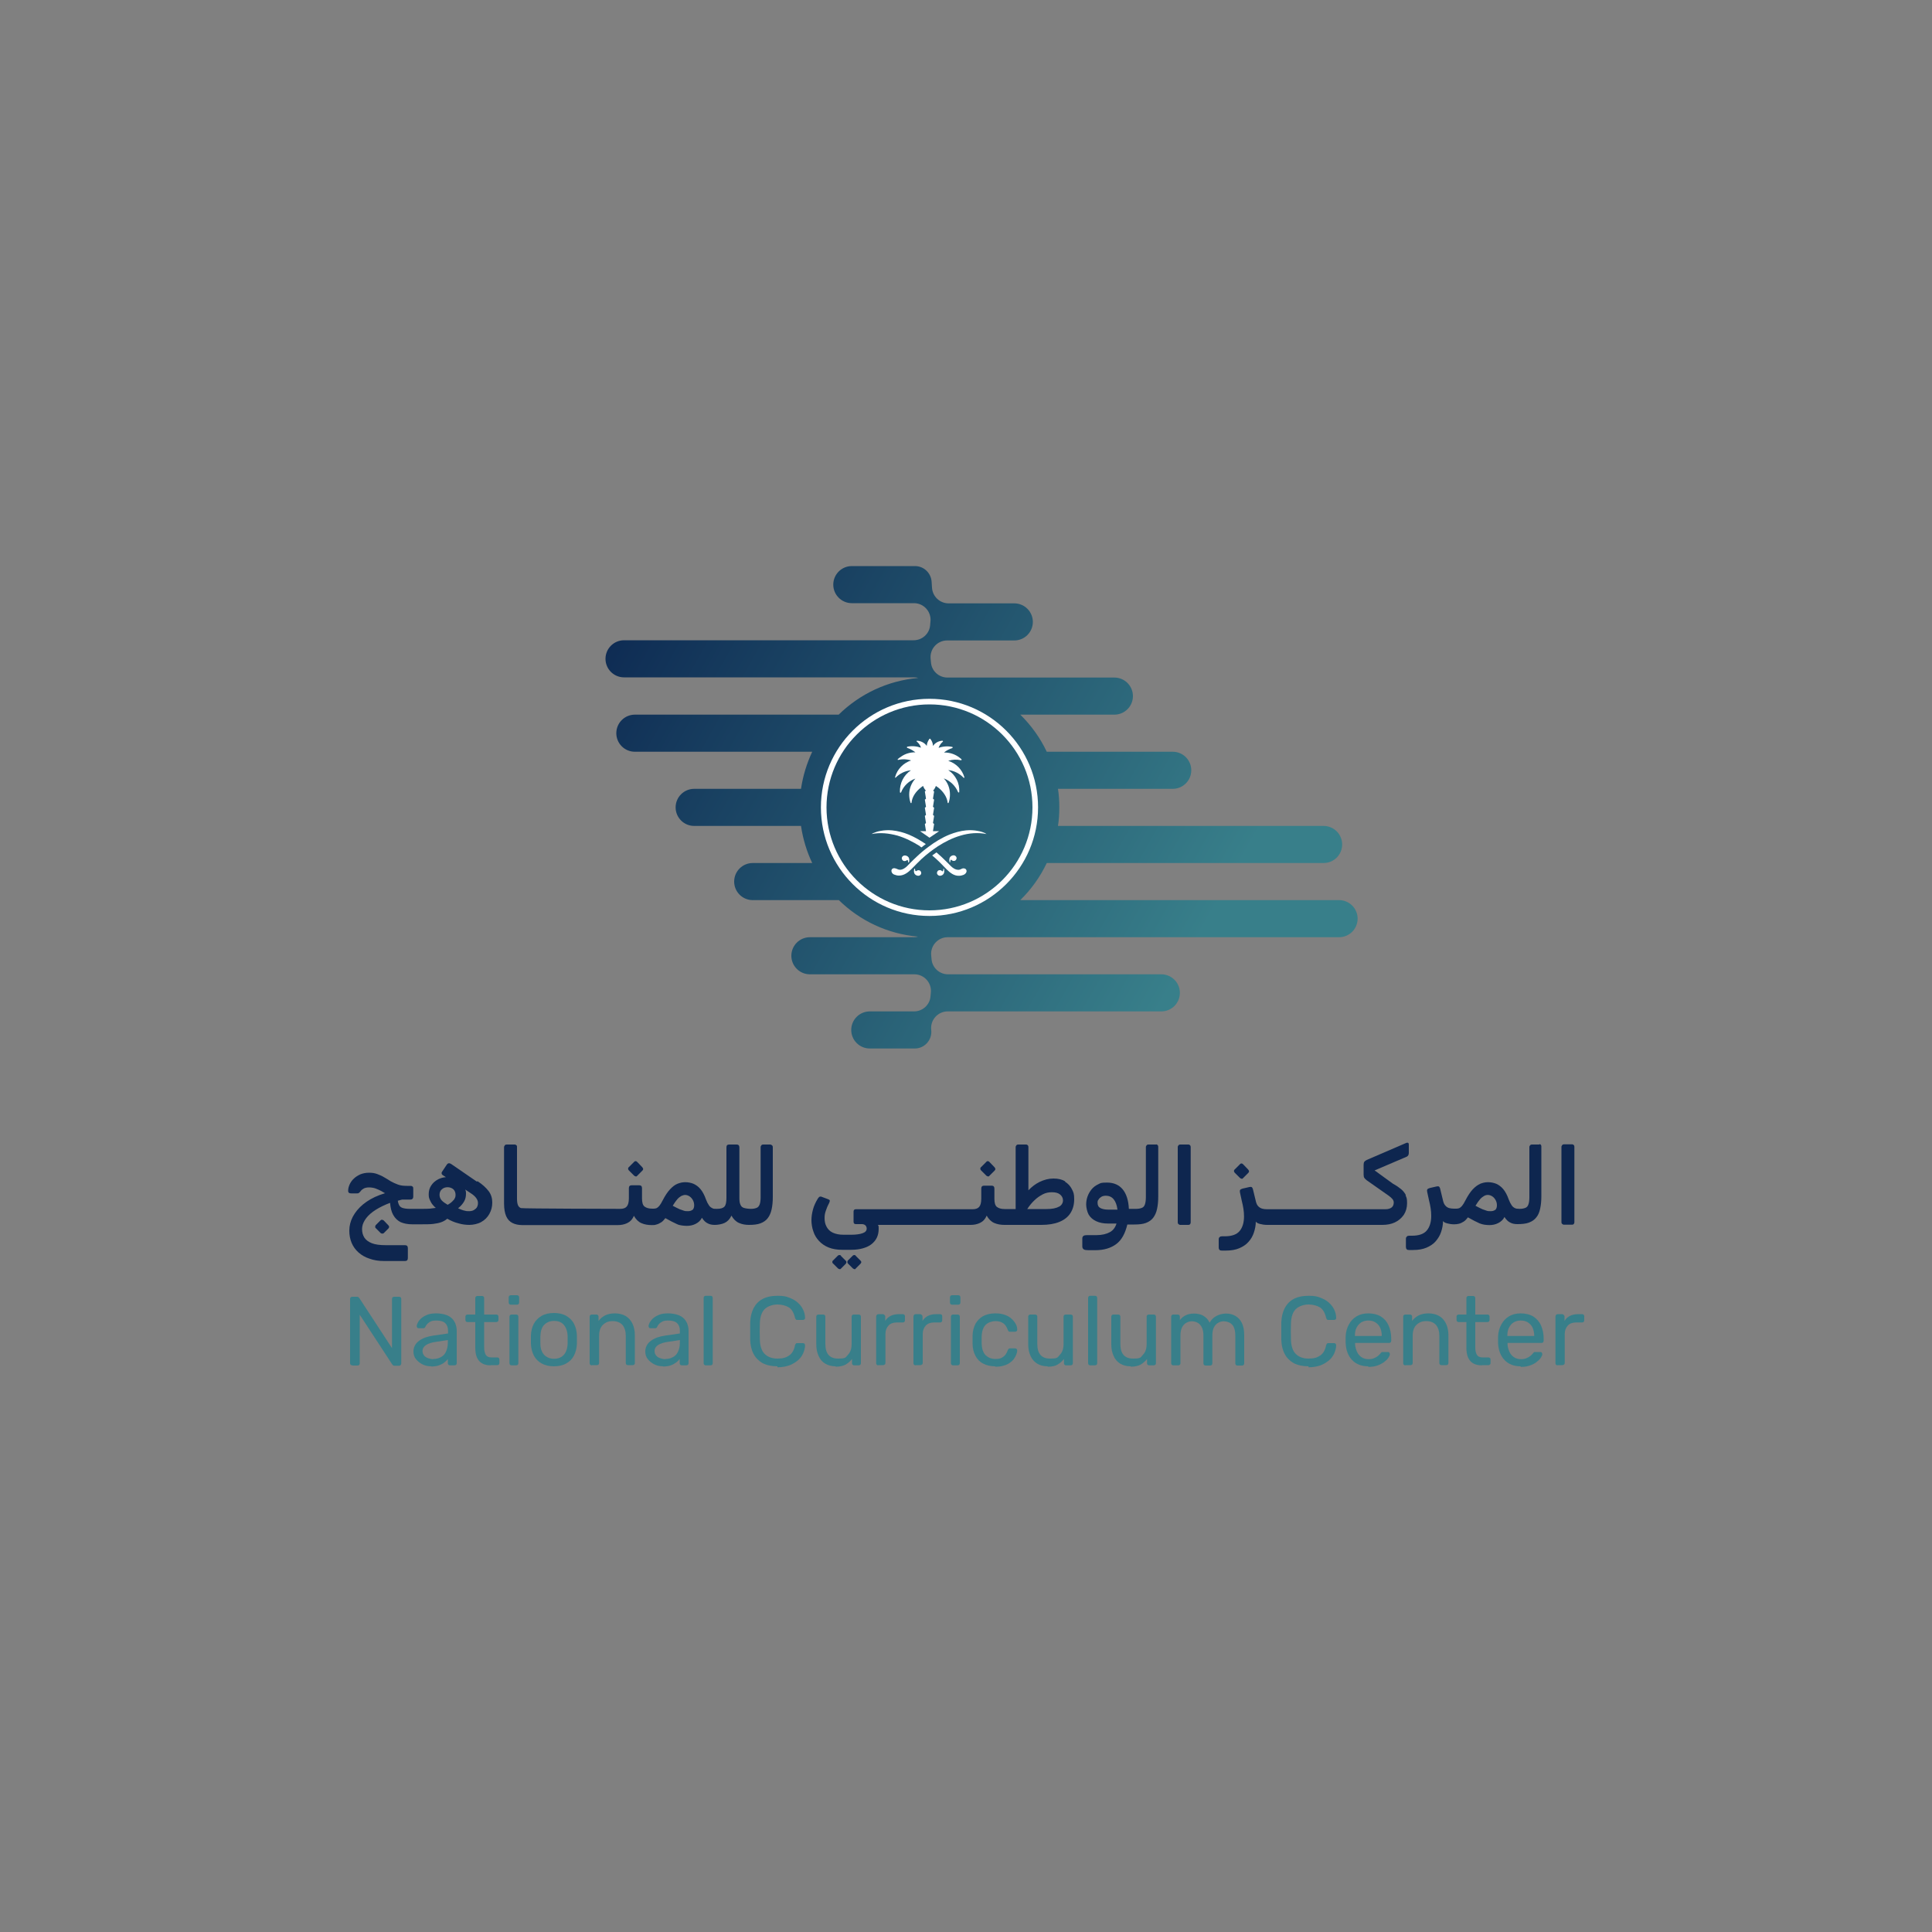 <?xml version="1.0" encoding="UTF-8"?>
<svg id="Layer_2" xmlns="http://www.w3.org/2000/svg" version="1.1" xmlns:xlink="http://www.w3.org/1999/xlink" viewBox="0 0 1000 1000">
  <rect x="0" y="0" width="1000" height="1000" fill="#808080" stroke="none"/>
  <!-- Generator: Adobe Illustrator 29.4.0, SVG Export Plug-In . SVG Version: 2.1.0 Build 152)  -->
  <defs>
    <style>
      .st0 {
        fill: #fff;
      }

      .st1 {
        fill: #387f8a;
      }

      .st2 {
        fill: #0e264f;
      }

      .st3 {
        fill: url(#linear-gradient);
      }
    </style>
    <linearGradient id="linear-gradient" x1="313.7" y1="14832.7" x2="613.6" y2="14663.5" gradientTransform="translate(0 15162.1) scale(1 -1)" gradientUnits="userSpaceOnUse">
      <stop offset="0" stop-color="#0e2b53"/>
      <stop offset="1" stop-color="#387f8a"/>
    </linearGradient>
  </defs>
  <g>
    <g>
      <path class="st2" d="M197.8,631.3c-.3,0-.6.1-.8.3l-2.5,2.5c-.2.2-.3.5-.3.8s0,.6.3.8l2.5,2.5c.2.2.5.3.8.3.3,0,.6,0,.8-.2l2.5-2.5c.2-.3.3-.5.3-.8s-.2-.6-.4-.8l-2.4-2.5c-.2-.2-.5-.3-.8-.3h0Z"/>
      <path class="st2" d="M246.8,611.6l-13.1-9c-.4-.3-.9-.5-1.3-.5-.4,0-.8.2-1.2.8l-2.4,3.6c-.2.3-.3.6-.2.9,0,.3.2.6.5.8l1.7,1.1c-1.5.1-2.8.5-4,1.1-1.5.8-2.7,1.8-3.6,3.2-.9,1.3-1.3,2.9-1.3,4.5s.2,2.1.6,3c.4.9.8,1.7,1.4,2.4.6.7,1.1,1.3,1.7,1.7-1,.1-2.1.3-3.2.4s-2.6.1-4.3.1h-6c-1.7,0-2.9-.2-3.8-.5s-1.5-.9-1.8-1.6c-.3-.6-.5-1.3-.6-2.1.7-.2,1.4-.4,2.2-.6h4.3c.5,0,.8-.1,1.1-.4s.4-.6.4-1.1v-4c0-.6,0-.9-.3-1.2-.2-.2-.6-.4-1.1-.4h-2c-1.8,0-3.3-.2-4.6-.7s-2.5-1-3.7-1.7c-1.1-.7-2.2-1.4-3.3-2-1.1-.7-2.3-1.2-3.6-1.7-1.3-.5-2.7-.7-4.3-.7s-3.1.3-4.4.8c-1.3.6-2.5,1.3-3.4,2.2-1,.9-1.7,1.9-2.2,3s-.8,2.2-.8,3.3.6,1.4,1.7,1.4h2.6c.6,0,1.1,0,1.3-.3.3-.2.6-.5.9-.9.4-.6,1-1,1.7-1.4.7-.3,1.5-.5,2.6-.5s2.5.2,3.5.6,2,.8,2.9,1.3c.6.4,1.2.7,1.9,1.1-.9.3-1.8.6-2.7.9-3.5,1.3-6.4,3-8.7,4.9s-4.1,4.1-5.3,6.4c-1.2,2.3-1.8,4.7-1.8,7.2,0,2.3.4,4.4,1.2,6.3s2,3.6,3.6,5,3.5,2.5,5.7,3.2c2.2.8,4.7,1.2,7.5,1.2h10.8c1,0,1.5-.5,1.5-1.5v-5.2c0-1-.5-1.5-1.5-1.5h-9.9c-3,0-5.4-.3-7.2-1-1.8-.7-3.1-1.7-3.9-2.9-.8-1.3-1.2-2.7-1.2-4.4s.5-3.1,1.4-4.6,2.3-3,4.2-4.4,4.3-2.7,7.1-3.9c.6-.2,1.2-.5,1.8-.7.2,2.5.7,4.6,1.6,6.2,1,1.8,2.3,3,3.9,3.8,1.7.7,3.6,1.1,5.9,1.1h4.5c2.6,0,4.8,0,6.4-.2,1.7-.2,3.1-.5,4.2-.9,1.1-.4,2.2-1,3.1-1.8,1.9,1.1,3.8,1.9,5.8,2.4,2,.6,3.9.8,5.7.8s4.4-.5,6.1-1.5c1.8-1,3.2-2.4,4.2-4.2s1.5-3.7,1.5-5.9-.6-4.2-1.9-5.9-3.1-3.4-5.7-5.1h0ZM234.7,621.2c-.7.9-1.7,1.7-3,2.4-1.3-.8-2.4-1.5-3.1-2.3-.7-.8-1.1-1.8-1.1-2.9s.4-2.2,1.3-2.9c.8-.7,1.8-1,2.9-1s2.2.4,3,1.1c.7.7,1.1,1.7,1.1,2.9s-.4,1.8-1,2.7h0ZM246.1,625.7c-.8.8-1.9,1.2-3.2,1.2-.8,0-1.5,0-2.1-.2-.6-.1-1.3-.3-1.8-.5-.6-.2-1.2-.5-1.9-.8,1.4-1.1,2.4-2.3,3.1-3.5s1-2.6,1-4.1-.2-1.4-.4-2.1l2.7,1.8c1.3.8,2.3,1.7,2.9,2.5.6.8,1,1.7,1,2.6,0,1.2-.3,2.2-1.1,3h0Z"/>
      <path class="st2" d="M328.2,608.5c.2.2.5.3.8.4s.6,0,.8-.3l2.7-2.7c.6-.6.5-1.1-.1-1.8l-2.6-2.7c-.2-.2-.5-.4-.8-.4s-.6.1-.8.4l-2.7,2.7c-.3.2-.4.5-.4.8s.1.6.4.9l2.7,2.7h0Z"/>
      <path class="st2" d="M399.2,592.4h-4.2c-.4,0-.7.1-.9.4s-.4.5-.4.9v26c0,1.6-.2,2.9-.5,3.7s-.8,1.5-1.6,1.8-1.7.5-2.9.5-2.8-.2-3.7-.5-1.5-.9-1.8-1.8c-.4-.8-.5-2-.5-3.4v-26.1c0-1-.5-1.5-1.4-1.5h-3.9c-1,0-1.4.5-1.4,1.5v26.1c0,2.2-.3,3.7-1,4.5-.7.8-2,1.2-3.9,1.2s-1.9-.1-2.5-.4-1.2-.7-1.7-1.5c-.5-.7-1-1.7-1.5-3-.8-2.3-1.8-4.1-2.9-5.4-1.1-1.3-2.3-2.1-3.6-2.7-1.3-.5-2.7-.8-4.2-.8s-2.7.3-4,.8-2.6,1.5-3.9,2.9c-1.3,1.4-2.5,3.2-3.8,5.7-.6,1.2-1.2,2.2-1.7,2.8s-1,1-1.4,1.2-1,.3-1.6.3h-.7c-1.8,0-3.1-.4-4-1.1-.9-.7-1.3-2.1-1.3-4.2v-5.3c0-1-.5-1.5-1.4-1.5h-4c-.9,0-1.4.5-1.4,1.5v5.3c0,2-.4,3.4-1.1,4.2-.7.8-1.8,1.2-3.4,1.2h-.4s-50.3-.1-51-.4c-.7-.3-1.2-.8-1.5-1.5-.3-.7-.5-1.8-.5-3.3v-26.8c0-.4,0-.7-.3-.9-.2-.2-.5-.4-.9-.4h-4.1c-.4,0-.8.1-1,.4s-.4.6-.4,1v29.3c0,2.6.4,4.8,1.1,6.4.7,1.6,1.8,2.8,3.2,3.5s3.1,1.1,5.1,1.1h49.5c1.7,0,3.3-.3,4.8-1s2.7-1.9,3.5-3.8c1,1.8,2.3,3.1,3.9,3.8,1.6.7,3.4,1,5.3,1s1.7-.1,2.5-.3,1.6-.6,2.4-1.1,1.5-1.3,2.2-2.2c1.2.7,2.3,1.3,3.3,1.8,1,.5,1.9.9,2.7,1.3s1.7.6,2.5.7,1.7.2,2.6.2c1.6,0,3.1-.3,4.5-1s2.6-1.7,3.3-3.2c.9,1.4,1.9,2.4,3,2.9,1.1.6,2.3.8,3.7.8s3.5-.3,5-1c1.5-.7,2.7-1.9,3.6-3.8,1,1.8,2.3,3.1,3.9,3.8s3.3,1,5.1,1c2.4,0,4.4-.2,6-.8s2.9-1.5,3.8-2.7,1.6-2.7,2-4.6.6-3.9.6-6.3v-25.8c0-.4-.1-.7-.3-.9s-.5-.4-.9-.4h0ZM358.4,626.2c-.6.5-1.4.7-2.3.7-.7,0-1.4,0-2-.2-.6-.2-1.4-.5-2.3-.8-.9-.4-2.1-1-3.6-1.8.9-1.5,1.7-2.6,2.4-3.4s1.4-1.3,2.1-1.7c.7-.3,1.3-.5,2-.5s1.6.3,2.3.8,1.3,1.2,1.7,2,.6,1.6.6,2.6c0,1.2-.4,2-1,2.5h0Z"/>
      <path class="st2" d="M435.3,649.9c-.2-.2-.5-.3-.8-.3s-.6.1-.8.3l-2.5,2.5c-.3.2-.4.5-.4.8s.1.6.4.8l2.5,2.5c.2.2.5.3.8.4s.6,0,.8-.3l2.5-2.5c.2-.3.3-.5.3-.8s-.1-.6-.4-.8l-2.5-2.5h0Z"/>
      <path class="st2" d="M442.9,649.9c-.2-.2-.4-.3-.7-.3s-.6.1-.8.3l-2.5,2.5c-.2.2-.3.4-.3.8s.1.6.3.8l2.5,2.5c.3.2.5.3.8.4s.6,0,.7-.3l2.5-2.5c.2-.3.4-.5.4-.8s-.2-.6-.4-.8l-2.5-2.5h0Z"/>
      <path class="st2" d="M510.5,608.5c.2.2.5.3.8.4s.6,0,.8-.3l2.7-2.7c.6-.6.5-1.1-.1-1.8l-2.6-2.7c-.2-.2-.5-.4-.8-.4s-.6.1-.8.4l-2.7,2.7c-.3.2-.4.5-.4.8s.1.6.4.9l2.7,2.7h0Z"/>
      <path class="st2" d="M551.4,611.5c-1.6-1-3.6-1.5-6.1-1.5s-4.8.6-7.3,1.8c-2,1-3.9,2.4-5.7,4.3,0-.4,0-.8,0-1.3,0-.6,0-1.3,0-2.1v-19c0-.4-.1-.7-.3-.9-.2-.2-.5-.4-.9-.4h-4.1c-.4,0-.7.1-.9.4s-.4.5-.4.9v32.1h-5.7c-1.8,0-3.1-.4-4-1.1-.9-.7-1.3-2.1-1.3-4.2v-5.3c0-1-.5-1.5-1.4-1.5h-4c-.9,0-1.4.5-1.4,1.5v5.3c0,2-.4,3.4-1.1,4.2-.7.8-1.8,1.2-3.4,1.2h-60.4c-.8,0-1.2.4-1.2,1.2v5.3c0,.8.4,1.2,1.2,1.2h3.1c.7,0,1.3.2,1.8.6.4.4.7,1,.7,1.7,0,1.1-.7,1.9-2.1,2.4s-3.4.8-5.9.8h-4c-2.3,0-4.1-.4-5.6-1.1s-2.5-1.8-3.2-3.1-1-2.8-1-4.4.2-2.5.6-3.7c.4-1.2.9-2.5,1.7-4,.3-.6.4-1,.4-1.3,0-.4-.4-.6-.9-.8l-3.2-1.2c-.4-.2-.8-.2-1.1-.1-.3.1-.6.4-1,1-1.1,1.8-2,3.7-2.5,5.6-.5,1.9-.8,3.7-.8,5.5s.3,4,1,5.9c.6,1.9,1.6,3.5,2.9,4.9s3,2.6,5,3.4,4.4,1.2,7.1,1.2h4.5c2.4,0,4.5-.3,6.2-.8s3.3-1.2,4.5-2.2,2.1-2.1,2.7-3.4c.6-1.3.9-2.8.9-4.5s-.1-1.4-.4-2h48c1.7,0,3.3-.3,4.8-1s2.7-1.9,3.5-3.8c1,1.8,2.3,3.1,3.9,3.8,1.6.7,3.4,1,5.3,1s.2,0,.2,0,.1,0,.2,0h18.7c3.6,0,6.7-.5,9.2-1.5,2.5-1,4.5-2.5,5.8-4.5s2-4.4,2-7.3-.4-3.6-1.2-5.2-2-2.9-3.6-3.9h0ZM548,624.6c-1.4.8-3.5,1.2-6.3,1.2h-10c1.1-1.7,2.3-3.2,3.7-4.5,1.3-1.3,2.8-2.3,4.3-3.1s3.1-1.1,4.7-1.1c1.8,0,3.2.3,4.2,1.1,1,.8,1.6,1.8,1.6,3.1s-.7,2.6-2.1,3.3h0Z"/>
      <path class="st2" d="M598.6,592.4h-4.2c-.4,0-.7.1-.9.4s-.4.5-.4.9v26c0,1.6-.2,2.9-.5,3.7-.3.9-.8,1.5-1.6,1.8s-1.7.5-2.9.5h-3.8c-.2-4.4-1.3-7.8-3.2-10.1s-4.6-3.5-8.1-3.5-3.3.3-4.6.9-2.5,1.5-3.4,2.6-1.6,2.3-2.1,3.7-.7,2.8-.7,4.2.5,3.8,1.3,5.2c.9,1.5,2.2,2.6,3.9,3.4s3.7,1.2,6.1,1.2h4.4c-.6,2-1.8,3.6-3.5,4.5s-4,1.5-6.8,1.5h-5c-.8,0-1.4.1-1.8.4s-.6.7-.6,1.4v4c0,.8.3,1.3.8,1.6.5.3,1.3.4,2.4.4h3.5c4.5,0,8.1-1.1,10.9-3.2s4.6-5.5,5.7-10.1h3.6c2.4,0,4.4-.2,6-.8s2.9-1.5,3.8-2.7,1.6-2.7,2-4.6.6-3.9.6-6.3v-25.8c0-.4-.1-.7-.3-.9s-.5-.4-.9-.4h0ZM573.6,626.1c-1.7,0-3-.3-4-.8-1-.5-1.5-1.4-1.5-2.7s.2-1.2.5-1.7c.3-.6.8-1,1.4-1.4.6-.4,1.5-.6,2.4-.6,1.6,0,3,.6,4,1.8s1.7,3,2,5.4h-4.8Z"/>
      <path class="st2" d="M615.1,592.4h-4.2c-.4,0-.7.1-.9.4-.2.2-.4.5-.4.9v39c0,.4.1.7.4.9.2.2.5.4.9.4h4.2c.4,0,.7-.1.9-.4.2-.2.3-.5.3-.9v-39c0-.4-.1-.7-.3-.9s-.5-.4-.9-.4Z"/>
      <path class="st2" d="M641.8,609.7c.2.2.5.3.8.4s.6,0,.8-.3l2.7-2.7c.6-.6.5-1.1-.1-1.8l-2.6-2.7c-.2-.2-.5-.4-.8-.4s-.6.1-.8.4l-2.7,2.7c-.3.2-.4.5-.4.8s.1.6.4.9l2.7,2.7h0Z"/>
      <path class="st2" d="M727.7,618.6c-.6-1.1-1.4-2.2-2.5-3.1s-2.5-1.9-4.2-2.8l-9.5-6.9,16.4-7c.5-.2.8-.5,1-.8.2-.4.3-.8.3-1.2v-4.1c0-.5,0-.9-.3-1.1-.3-.2-.6-.2-1.1,0l-20.4,8.8c-.6.3-1,.6-1.2.9-.3.4-.4.9-.4,1.7v4.9c0,.8.1,1.4.4,1.8s.7.8,1.2,1.2l11.4,8c.8.6,1.4,1.1,1.9,1.7.5.6.7,1.2.7,1.8,0,1-.3,1.9-1,2.5-.7.6-1.8,1-3.3,1h-61.3c-.9,0-1.8-.1-2.5-.3-.7-.2-1.4-.6-2-1.2s-.9-1.3-1.2-2.3l-1.5-6.2c0-.3-.2-.6-.3-.9-.1-.3-.3-.5-.5-.6-.2-.1-.6-.1-1.1,0l-3.5.8c-.7.2-1.1.4-1.3.7s-.2.7-.1,1.3l1,4.6c.3,1.2.6,2.5.8,3.9.2,1.3.3,2.6.3,3.9,0,3.3-.8,5.8-2.3,7.6s-4.1,2.7-7.6,2.7h-1.4c-.6,0-1,.1-1.3.4-.3.2-.5.6-.5,1.1v4.3c0,.5.1.9.4,1.2s.6.4,1.2.4h2.1c2.7,0,5-.4,6.9-1.2,1.9-.8,3.6-1.9,4.8-3.3,1.3-1.4,2.2-3,2.8-4.8.6-1.8,1-3.7,1-5.7.3.5,1,.9,2.1,1.2,1.1.3,2.4.5,3.7.5s0,0,.1,0,.1,0,.2,0h59.4c2.4,0,4.6-.4,6.5-1.3,1.9-.9,3.4-2.2,4.6-3.9,1.1-1.7,1.7-3.7,1.7-6.1s-.3-2.9-.8-4h0Z"/>
      <path class="st2" d="M797.1,592.4h-4.2c-.4,0-.7.1-.9.4-.2.2-.4.5-.4.9v26c0,1.6-.2,2.9-.5,3.7-.3.9-.8,1.5-1.6,1.8s-1.7.5-2.9.5-1.9-.1-2.5-.4-1.2-.7-1.7-1.5c-.5-.7-1-1.7-1.5-3-.8-2.3-1.8-4.1-2.9-5.4s-2.3-2.1-3.6-2.7c-1.3-.5-2.7-.8-4.2-.8s-2.7.3-4,.8c-1.3.6-2.6,1.5-3.9,2.9-1.3,1.4-2.5,3.2-3.8,5.7-.6,1.2-1.2,2.2-1.7,2.8-.5.6-1,1-1.4,1.2-.5.2-1,.3-1.6.3h-1.2c-.9,0-1.8-.1-2.5-.3-.7-.2-1.4-.6-1.9-1.2-.6-.6-.9-1.3-1.2-2.3l-1.5-6.2c0-.3-.2-.6-.3-.9-.1-.3-.3-.5-.5-.6s-.6-.1-1.1,0l-3.5.8c-.7.2-1.1.4-1.3.7s-.2.7-.1,1.3l1,4.6c.3,1.2.6,2.5.8,3.9.2,1.3.3,2.6.3,3.9,0,3.3-.8,5.8-2.3,7.6s-4.1,2.7-7.6,2.7h-1.4c-.6,0-1,.1-1.3.4s-.5.6-.5,1.1v4.3c0,.5.1.9.4,1.2.2.3.6.4,1.2.4h2.1c2.7,0,5-.4,6.9-1.2,1.9-.8,3.6-1.9,4.8-3.3s2.2-3,2.8-4.8,1-3.7,1-5.7c.3.5,1,.9,2.1,1.2,1.1.3,2.3.5,3.7.5h0c.8,0,1.7-.1,2.5-.3s1.6-.6,2.4-1.1,1.5-1.3,2.2-2.2c1.2.7,2.4,1.3,3.3,1.8,1,.5,1.9.9,2.7,1.3.8.3,1.7.6,2.5.7s1.7.2,2.6.2c1.6,0,3.1-.3,4.5-1s2.6-1.7,3.3-3.2c.9,1.4,1.9,2.4,3,2.9,1.1.6,2.3.8,3.7.8,2.4,0,4.4-.2,6-.8s2.9-1.5,3.8-2.7c1-1.2,1.6-2.7,2-4.6s.6-3.9.6-6.3v-25.8c0-.4-.1-.7-.3-.9s-.5-.4-.9-.4h0ZM773.9,626.2c-.6.5-1.4.7-2.3.7-.7,0-1.4,0-2-.2-.6-.2-1.4-.5-2.3-.8-.9-.4-2.1-1-3.6-1.8.9-1.5,1.7-2.6,2.4-3.4.7-.8,1.4-1.3,2.1-1.7s1.3-.5,2-.5,1.6.3,2.3.8c.7.5,1.3,1.2,1.7,2s.6,1.6.6,2.6c0,1.2-.4,2-1,2.5h0Z"/>
      <path class="st2" d="M814.6,592.7c-.2-.2-.5-.4-.9-.4h-4.2c-.4,0-.7.1-.9.4s-.4.5-.4.9v39c0,.4.1.7.4.9.2.2.5.4.9.4h4.2c.4,0,.7-.1.9-.4.2-.2.3-.5.3-.9v-39c0-.4-.1-.7-.3-.9Z"/>
    </g>
    <g>
      <path class="st3" d="M692.8,465.9h-164.7c5.6-5.5,10.3-12,13.7-19.2h143.3c5.3,0,9.6-4.3,9.6-9.6s-4.3-9.6-9.6-9.6h-137.5c.5-3.1.7-6.3.7-9.6s-.2-6.5-.7-9.6h59.4c5.3,0,9.6-4.3,9.6-9.6s-4.3-9.6-9.6-9.6h-65.2c-3.4-7.2-8.1-13.7-13.7-19.2h48.7c5.3,0,9.6-4.3,9.6-9.6h0c0-5.3-4.3-9.6-9.6-9.6h-86.4c-4.3,0-8-3.2-8.5-7.5l-.2-2.1c-.6-5.1,3.4-9.6,8.5-9.6h34.8c5.3,0,9.6-4.3,9.6-9.6h0c0-5.3-4.3-9.6-9.6-9.6h-34c-4.5,0-8.3-3.5-8.6-8.1l-.2-3.1c-.3-4.5-4-8.1-8.6-8.1h-32.7c-5.3,0-9.6,4.3-9.6,9.6s4.3,9.6,9.6,9.6h32.2c5.1,0,9.1,4.5,8.5,9.6l-.2,2.1c-.5,4.3-4.2,7.5-8.5,7.5h-149.9c-5.3,0-9.6,4.3-9.6,9.6s4.3,9.6,9.6,9.6h150.2c.7,0,1.4.1,2.1.3-16,1.4-30.4,8.4-41.2,19h-105.5c-5.3,0-9.6,4.3-9.6,9.6h0c0,5.3,4.3,9.6,9.6,9.6h91.8c-2.8,6-4.8,12.4-5.8,19.2h-55.3c-5.3,0-9.6,4.3-9.6,9.6h0c0,5.3,4.3,9.6,9.6,9.6h55.3c1,6.8,3,13.3,5.8,19.2h-30.8c-5.3,0-9.6,4.3-9.6,9.6h0c0,5.3,4.3,9.6,9.6,9.6h44.6c10.8,10.6,25.1,17.5,41,18.9-.7.2-1.4.3-2.1.3h-53.9c-5.3,0-9.6,4.3-9.6,9.6s4.3,9.6,9.6,9.6h54.1c5.1,0,9.1,4.5,8.5,9.6l-.2,2.1c-.5,4.3-4.2,7.5-8.5,7.5h-22.9c-5.3,0-9.6,4.3-9.6,9.6s4.3,9.6,9.6,9.6h23.3c5.1,0,9.1-4.5,8.5-9.6s3.4-9.6,8.5-9.6h110.6c5.3,0,9.6-4.3,9.6-9.6h0c0-5.3-4.3-9.6-9.6-9.6h-110.4c-4.3,0-8-3.2-8.5-7.5l-.2-2.1c-.6-5.1,3.4-9.6,8.5-9.6h202.6c5.3,0,9.6-4.3,9.6-9.6s-4.3-9.6-9.6-9.6h0Z"/>
      <g>
        <path class="st0" d="M463.2,402.6c.1,0,.2,0,.3,0,2.1-2.2,4.9-3.6,8-3.9-3.8,2.5-5.9,6.8-5.7,11.3,0,.2.1.3.3.3s.2,0,.3-.2c1.3-3.3,4-5.9,7.4-7.1-2,2.2-3.2,5.1-3.2,8.2,0,1.4.2,2.9.7,4.3,0,.1.2.2.3.2.1,0,.2-.1.2-.2.3-3.2,2.4-6,5-8,.3-.3.7-.5,1-.7.3.9.8,1.7,1.4,2.4,0,0,0,0,0,0l-.5.5.6,3.7-.6.5.6,3.7-.6.5.6,3.7-.6.5.6,3.7-.6.5.6,3.7h-3.1l4.9,3.4,5-3.4h-3.2l.6-3.7-.6-.5.6-3.7-.6-.5.6-3.7-.6-.5.6-3.7-.6-.5.6-3.7-.5-.5s0,0,0,0c.6-.7,1.1-1.5,1.4-2.4.4.3.9.6,1.3.9,2.5,2,4.5,4.8,4.8,7.8,0,.1.2.2.3.2.1,0,.2-.1.2-.2.5-1.4.7-2.8.7-4.3,0-3.1-1.1-6.1-3.2-8.3,3.3,1.2,6,3.8,7.4,7.1,0,.1.2.2.4.2.1,0,.2-.1.2-.3.3-4.5-1.9-8.8-5.7-11.3,3.1.3,5.9,1.8,8,4,.1,0,.3,0,.4-.1,0,0,0,0,0-.1-1.2-4.1-4.3-7.3-8.4-8.6,2.1-.7,4.4-.8,6.6-.3.1,0,.3,0,.3-.2,0-.1,0-.2,0-.3-.6-.5-1.2-1-1.8-1.4-2.1-1.4-4.5-2.1-7-2.1h-.3c1.2-1,2.7-1.8,4.3-2.3.1,0,.2-.2.2-.4,0,0,0-.1-.2-.2-2.4-.5-4.9-.3-7.1.5.4-1.2,1.2-2.4,2.2-3.2.1,0,.1-.3,0-.4,0,0-.1-.1-.2-.1-2,.1-3.8,1.1-4.9,2.7,0-1.4-.6-2.7-1.4-3.7-.1-.1-.3-.1-.4,0h0c-.8,1.1-1.4,2.4-1.4,3.7-1.1-1.6-3-2.6-5-2.7-.2,0-.3.1-.3.2,0,0,0,.2.1.2,1,.8,1.8,1.9,2.2,3.2-2.3-.8-4.8-1-7.1-.5-.1,0-.2.2-.2.4,0,0,0,.1.2.2,1.5.5,2.9,1.3,4.2,2.3h-.3c-2.4,0-4.9.7-6.9,2.1-.7.4-1.3.9-1.9,1.4-.1.1-.1.3,0,.4,0,0,.2.1.3,0,.9-.2,1.9-.3,2.8-.3s2.6.2,3.8.6c-4,1.3-7.2,4.5-8.3,8.6,0,.1,0,.3.2.4h0Z"/>
        <path class="st0" d="M476.2,438.1c.3.2.5.4.8.5.7-.6,1.5-1.2,2.2-1.7-2.8-1.9-5.7-3.6-8.8-4.9-2.7-1.1-5.6-1.9-8.6-2.2-2.1-.2-4.1-.1-6.2.3-1.2.2-2.4.6-3.6,1.1-.2.1-.6.4-.9.5,4.4-.9,9-.4,13.4.8,4.1,1.2,8,3.2,11.7,5.5Z"/>
        <path class="st0" d="M498.6,449.4c-1,.2-1.6.9-2.7.8-.8,0-1.5-.3-2.2-.7-1.2-.7-2.1-1.8-3.1-2.8-1.1-1.1-2.2-2.1-3.3-3.2-.9-.8-1.8-1.6-2.6-2.3-.7.5-1.5,1.1-2.2,1.6.8.6,1.5,1.3,2.3,2,1.8,1.6,3.3,3.3,5,5,1.8,1.8,3.9,3.6,6.6,3.5.8,0,1.7-.2,2.4-.5.6-.3,1.2-.8,1.4-1.4.4-1.1-.5-2.1-1.6-1.9h0Z"/>
        <path class="st0" d="M488.3,449.8c0,.3-.1.6-.2,1-.1.2-.4.3-.6,0-.3-.3-.8-.5-1.3-.4-.6,0-1.1.6-1.2,1.2-.2.9.7,1.7,1.5,1.7,0,0,2.9,0,2.1-3.5,0-.2-.3-.2-.4,0h0Z"/>
        <path class="st0" d="M491.8,446.2c0-.3.1-.6.2-1,.1-.2.4-.3.6,0,.3.3.8.5,1.3.4.6,0,1.1-.6,1.2-1.2.2-.9-.7-1.7-1.5-1.7,0,0-2.9,0-2.1,3.5,0,.2.3.2.4,0h0Z"/>
        <path class="st0" d="M510.9,430.7h0s0,0,0,0Z"/>
        <path class="st0" d="M510.7,431.7h0c-.3,0-.6-.4-.9-.5-1.1-.5-2.3-.9-3.6-1.1-2-.4-4.1-.5-6.2-.3-3,.3-5.8,1.1-8.6,2.2-3.9,1.6-7.5,3.8-10.8,6.3-2.2,1.6-4.2,3.3-6.2,5.2-1.1,1-2.2,2.1-3.3,3.2-1,1-1.9,2.1-3.1,2.8-.7.4-1.4.7-2.2.7-1,0-1.7-.7-2.7-.8-1.2-.2-2,.8-1.6,1.9.2.7.8,1.2,1.4,1.4.7.3,1.6.5,2.4.5,2.7,0,4.8-1.7,6.6-3.5,1.7-1.7,3.3-3.4,5-5,2.7-2.5,5.6-4.7,8.6-6.7,3.6-2.3,7.5-4.3,11.7-5.5,4.3-1.3,8.9-1.7,13.4-.8h0Z"/>
        <path class="st0" d="M475.7,450.4c-.5,0-1,.1-1.3.4-.2.2-.5.1-.6,0-.1-.3-.2-.6-.2-1,0-.2-.3-.2-.4,0-.8,3.5,2.1,3.5,2.1,3.5.9,0,1.7-.8,1.5-1.7-.1-.6-.6-1.1-1.2-1.2h0Z"/>
        <path class="st0" d="M468.3,442.8c-.9,0-1.7.8-1.5,1.7.1.6.6,1.1,1.2,1.2.5,0,1-.1,1.3-.4.2-.2.5-.1.6,0,.1.3.2.6.2,1,0,.2.3.2.4,0,.8-3.5-2.1-3.5-2.1-3.5h0Z"/>
      </g>
      <path class="st0" d="M481.1,474.1c-31,0-56.2-25.2-56.2-56.2s25.2-56.2,56.2-56.2,56.2,25.2,56.2,56.2-25.2,56.2-56.2,56.2ZM481.1,364.6c-29.4,0-53.3,23.9-53.3,53.3s23.9,53.3,53.3,53.3,53.3-23.9,53.3-53.3-23.9-53.3-53.3-53.3Z"/>
    </g>
  </g>
  <g>
    <path class="st1" d="M182.4,706.7c-.4,0-.7-.1-.9-.3-.2-.2-.3-.5-.3-.8v-33.2c0-.4.1-.7.3-.9s.5-.3.9-.3h2.3c.4,0,.7,0,.9.3.2.2.3.3.4.4l16.9,25.9v-25.4c0-.4.1-.7.3-.9s.5-.3.9-.3h2.4c.4,0,.7.1.9.3.2.2.3.5.3.9v33.2c0,.3-.1.6-.3.9s-.5.4-.8.4h-2.4c-.4,0-.7-.1-.8-.3-.2-.2-.3-.3-.4-.4l-16.8-25.7v25.2c0,.3-.1.6-.3.8s-.5.3-.9.3h-2.4,0Z"/>
    <path class="st1" d="M223.3,707.2c-1.7,0-3.2-.3-4.6-1-1.4-.7-2.5-1.6-3.4-2.7s-1.3-2.5-1.3-3.9c0-2.3,1-4.2,2.9-5.6,1.9-1.4,4.4-2.3,7.4-2.7l7.6-1.1v-1.5c0-1.6-.5-2.9-1.4-3.8-.9-.9-2.5-1.4-4.6-1.4s-2.8.3-3.7.9c-.9.6-1.6,1.4-2,2.3-.2.5-.6.8-1.1.8h-2.3c-.4,0-.7-.1-.8-.3-.2-.2-.3-.5-.3-.8,0-.5.2-1.1.6-1.9s1-1.5,1.8-2.2,1.9-1.3,3.1-1.8c1.3-.5,2.8-.7,4.6-.7s3.7.3,5.1.8c1.4.5,2.5,1.2,3.3,2.1.8.9,1.4,1.9,1.7,3,.4,1.1.5,2.3.5,3.4v16.5c0,.3-.1.6-.3.8-.2.2-.5.3-.8.3h-2.3c-.4,0-.7-.1-.9-.3-.2-.2-.3-.5-.3-.8v-2.2c-.4.6-1,1.2-1.8,1.8-.7.6-1.7,1.1-2.8,1.5-1.1.4-2.5.6-4.1.6h0ZM224.3,703.4c1.4,0,2.7-.3,3.8-.9,1.2-.6,2.1-1.5,2.7-2.8s1-2.8,1-4.7v-1.4l-5.9.9c-2.4.3-4.2.9-5.4,1.7-1.2.8-1.8,1.8-1.8,3s.3,1.7.8,2.4,1.3,1.1,2.1,1.4,1.8.5,2.7.5h0Z"/>
    <path class="st1" d="M254,706.7c-1.9,0-3.5-.4-4.6-1.1-1.2-.7-2-1.8-2.6-3.1-.5-1.3-.8-2.9-.8-4.8v-13.4h-4c-.3,0-.6-.1-.8-.3-.2-.2-.3-.5-.3-.8v-1.7c0-.3.1-.6.3-.8.2-.2.5-.3.8-.3h4v-8.5c0-.3.1-.6.3-.8s.5-.3.8-.3h2.4c.3,0,.6.1.8.3.2.2.3.5.3.8v8.5h6.3c.3,0,.6.1.8.3.2.2.3.5.3.8v1.7c0,.3-.1.6-.3.8s-.5.3-.8.3h-6.3v13.1c0,1.6.3,2.9.8,3.8.5.9,1.5,1.4,2.9,1.4h3.1c.3,0,.6.1.8.3s.3.5.3.8v1.8c0,.3-.1.6-.3.8-.2.2-.5.3-.8.3h-3.5,0Z"/>
    <path class="st1" d="M264.4,675.3c-.3,0-.6-.1-.8-.3-.2-.2-.3-.5-.3-.8v-2.7c0-.3.1-.6.3-.8.2-.2.5-.3.8-.3h3.2c.3,0,.6.1.8.3s.3.5.3.8v2.7c0,.3-.1.6-.3.8s-.5.3-.8.3h-3.2ZM264.8,706.7c-.3,0-.6-.1-.8-.3-.2-.2-.3-.5-.3-.8v-24.1c0-.3.1-.6.3-.8.2-.2.5-.3.8-.3h2.4c.3,0,.6.1.8.3.2.2.3.5.3.8v24.1c0,.3-.1.6-.3.8s-.5.3-.8.3h-2.4Z"/>
    <path class="st1" d="M286.8,707.2c-2.6,0-4.7-.5-6.5-1.5s-3.1-2.4-4-4.1c-.9-1.8-1.4-3.7-1.5-6,0-.6,0-1.3,0-2.2s0-1.6,0-2.2c.1-2.3.6-4.3,1.5-6,.9-1.7,2.3-3.1,4-4.1s3.9-1.5,6.4-1.5,4.7.5,6.4,1.5c1.7,1,3.1,2.3,4,4.1.9,1.7,1.4,3.7,1.5,6,0,.5,0,1.3,0,2.2s0,1.6,0,2.2c-.1,2.2-.6,4.2-1.5,6-.9,1.8-2.2,3.1-4,4.1-1.7,1-3.9,1.5-6.5,1.5h0ZM286.8,703.3c2.1,0,3.8-.7,5-2s1.9-3.3,2-5.9c0-.5,0-1.2,0-1.9s0-1.4,0-1.9c-.1-2.6-.8-4.5-2-5.9s-2.9-2-5-2-3.8.7-5.1,2-1.9,3.3-2,5.9c0,.5,0,1.2,0,1.9s0,1.4,0,1.9c0,2.6.7,4.5,2,5.9,1.3,1.3,3,2,5.1,2Z"/>
    <path class="st1" d="M306.3,706.7c-.3,0-.6-.1-.8-.3-.2-.2-.3-.5-.3-.8v-24.1c0-.3.1-.6.3-.8.2-.2.5-.3.8-.3h2.4c.3,0,.6.1.8.3.2.2.3.5.3.8v2.2c.9-1.2,2-2.1,3.3-2.8s3.1-1.1,5.2-1.1,4.1.5,5.6,1.4,2.7,2.3,3.5,4,1.2,3.7,1.2,6v14.3c0,.3-.1.6-.3.8s-.5.3-.8.3h-2.5c-.3,0-.6-.1-.8-.3-.2-.2-.3-.5-.3-.8v-14.1c0-2.4-.6-4.2-1.7-5.6-1.2-1.3-2.9-2-5.1-2s-3.8.7-5.1,2c-1.3,1.3-1.9,3.2-1.9,5.6v14.1c0,.3-.1.6-.3.8s-.5.3-.8.3h-2.6Z"/>
    <path class="st1" d="M343.3,707.2c-1.7,0-3.2-.3-4.6-1-1.4-.7-2.5-1.6-3.4-2.7s-1.3-2.5-1.3-3.9c0-2.3,1-4.2,2.9-5.6,1.9-1.4,4.4-2.3,7.4-2.7l7.6-1.1v-1.5c0-1.6-.5-2.9-1.4-3.8-.9-.9-2.5-1.4-4.6-1.4s-2.7.3-3.7.9-1.6,1.4-2,2.3c-.2.5-.6.8-1.1.8h-2.3c-.4,0-.7-.1-.8-.3-.2-.2-.3-.5-.3-.8,0-.5.2-1.1.6-1.9.4-.7,1-1.5,1.8-2.2s1.9-1.3,3.1-1.8,2.8-.7,4.6-.7,3.7.3,5.1.8c1.4.5,2.5,1.2,3.3,2.1s1.4,1.9,1.7,3c.4,1.1.5,2.3.5,3.4v16.5c0,.3-.1.6-.3.8s-.5.3-.8.3h-2.3c-.4,0-.7-.1-.9-.3-.2-.2-.3-.5-.3-.8v-2.2c-.4.6-1,1.2-1.8,1.8s-1.7,1.1-2.8,1.5c-1.1.4-2.5.6-4.1.6h0ZM344.4,703.4c1.4,0,2.7-.3,3.8-.9,1.2-.6,2.1-1.5,2.7-2.8s1-2.8,1-4.7v-1.4l-5.9.9c-2.4.3-4.2.9-5.4,1.7-1.2.8-1.8,1.8-1.8,3s.3,1.7.8,2.4,1.3,1.1,2.1,1.4,1.8.5,2.7.5h0Z"/>
    <path class="st1" d="M365.3,706.7c-.3,0-.6-.1-.8-.3-.2-.2-.3-.5-.3-.8v-33.8c0-.3.1-.6.3-.8s.5-.3.8-.3h2.4c.4,0,.7.1.9.3.2.2.3.5.3.8v33.8c0,.3-.1.6-.3.8s-.5.3-.9.3h-2.4Z"/>
    <path class="st1" d="M402.4,707.2c-3.1,0-5.7-.6-7.8-1.7-2-1.2-3.6-2.8-4.6-4.8-1.1-2.1-1.6-4.5-1.7-7.2,0-1.4,0-2.9,0-4.5s0-3.1,0-4.6c.1-2.7.7-5.2,1.7-7.2,1.1-2.1,2.6-3.7,4.6-4.8s4.6-1.7,7.8-1.7,4.4.3,6.2,1,3.2,1.5,4.4,2.6c1.2,1.1,2.1,2.3,2.7,3.6.6,1.3,1,2.7,1,4.2,0,.3,0,.6-.3.8-.2.2-.5.3-.8.3h-2.8c-.3,0-.6,0-.8-.2-.2-.2-.4-.5-.5-.9-.6-2.6-1.7-4.5-3.2-5.4s-3.6-1.5-5.9-1.5-4.9.8-6.5,2.3c-1.6,1.5-2.5,4-2.6,7.4-.1,2.8-.1,5.6,0,8.6.1,3.4,1,5.9,2.6,7.4,1.6,1.5,3.7,2.3,6.5,2.3s4.4-.5,5.9-1.5c1.6-1,2.7-2.8,3.2-5.4.1-.4.3-.7.5-.9.2-.2.5-.2.8-.2h2.8c.3,0,.6.1.8.3.2.2.3.5.3.8,0,1.4-.4,2.8-1,4.2-.6,1.3-1.5,2.6-2.7,3.6s-2.6,1.9-4.4,2.6c-1.8.6-3.8,1-6.2,1h0Z"/>
    <path class="st1" d="M432.6,707.2c-2.2,0-4-.5-5.5-1.4s-2.7-2.3-3.4-4c-.8-1.7-1.2-3.7-1.2-6v-14.3c0-.3.1-.6.3-.8.2-.2.5-.3.8-.3h2.5c.3,0,.6.1.8.3.2.2.3.5.3.8v14.1c0,5.1,2.2,7.6,6.6,7.6s3.8-.7,5.1-2c1.3-1.3,1.9-3.2,1.9-5.6v-14.1c0-.3.1-.6.3-.8.2-.2.5-.3.8-.3h2.5c.4,0,.7.1.9.3.2.2.3.5.3.8v24.1c0,.3-.1.6-.3.8s-.5.3-.9.3h-2.3c-.3,0-.6-.1-.8-.3-.2-.2-.3-.5-.3-.8v-2.2c-.9,1.2-2,2.1-3.3,2.9-1.3.7-3,1.1-5.2,1.1h0Z"/>
    <path class="st1" d="M454.6,706.7c-.3,0-.6-.1-.8-.3-.2-.2-.3-.5-.3-.8v-24.1c0-.3.1-.6.3-.9.2-.2.5-.4.8-.4h2.3c.3,0,.6.1.9.4s.4.5.4.9v2.2c.7-1.2,1.6-2,2.8-2.6s2.6-.9,4.3-.9h2c.3,0,.6.1.8.3.2.2.3.5.3.8v2.1c0,.3-.1.6-.3.8-.2.2-.5.3-.8.3h-3.1c-1.8,0-3.3.5-4.3,1.6s-1.6,2.5-1.6,4.4v15c0,.3-.1.6-.4.8s-.5.3-.9.3h-2.5,0Z"/>
    <path class="st1" d="M473.9,706.7c-.3,0-.6-.1-.8-.3-.2-.2-.3-.5-.3-.8v-24.1c0-.3.1-.6.3-.9.2-.2.5-.4.8-.4h2.3c.3,0,.6.1.9.4s.4.5.4.9v2.2c.7-1.2,1.6-2,2.8-2.6s2.6-.9,4.3-.9h2c.3,0,.6.1.8.3.2.2.3.5.3.8v2.1c0,.3-.1.6-.3.8-.2.2-.5.3-.8.3h-3.1c-1.8,0-3.3.5-4.3,1.6s-1.6,2.5-1.6,4.4v15c0,.3-.1.6-.4.8s-.5.3-.9.3h-2.5,0Z"/>
    <path class="st1" d="M492.8,675.3c-.3,0-.6-.1-.8-.3-.2-.2-.3-.5-.3-.8v-2.7c0-.3.1-.6.3-.8s.5-.3.8-.3h3.2c.3,0,.6.1.8.3s.3.5.3.8v2.7c0,.3-.1.6-.3.8s-.5.3-.8.3h-3.2ZM493.3,706.7c-.3,0-.6-.1-.8-.3-.2-.2-.3-.5-.3-.8v-24.1c0-.3.1-.6.3-.8.2-.2.5-.3.8-.3h2.4c.3,0,.6.1.8.3.2.2.3.5.3.8v24.1c0,.3-.1.6-.3.8s-.5.3-.8.3h-2.4Z"/>
    <path class="st1" d="M515.1,707.2c-2.4,0-4.5-.5-6.2-1.4-1.8-.9-3.1-2.3-4-4s-1.5-3.8-1.5-6.3c0-.5,0-1.2,0-2s0-1.5,0-2c0-2.4.6-4.5,1.5-6.3,1-1.7,2.3-3.1,4-4,1.7-.9,3.8-1.4,6.2-1.4s3.7.3,5.1.8,2.6,1.2,3.5,2.1c.9.8,1.6,1.8,2.1,2.7s.7,1.9.7,2.8c0,.3,0,.6-.3.8-.2.2-.5.3-.9.3h-2.4c-.3,0-.6,0-.8-.2-.2-.1-.3-.4-.5-.8-.6-1.7-1.4-2.8-2.5-3.5s-2.4-1-3.9-1-3.7.6-5,1.9-2,3.3-2.1,6.1c0,1.2,0,2.4,0,3.6.1,2.8.8,4.8,2.1,6.1,1.3,1.2,2.9,1.9,5,1.9s2.9-.3,3.9-1c1.1-.7,1.9-1.8,2.5-3.5.2-.4.3-.6.5-.8.2-.1.4-.2.8-.2h2.4c.3,0,.6.1.9.3.2.2.3.5.3.8,0,.7-.2,1.4-.5,2.2-.3.7-.7,1.5-1.3,2.3s-1.3,1.4-2.2,2c-.9.6-1.9,1.1-3.2,1.4-1.2.4-2.6.5-4.2.5h0Z"/>
    <path class="st1" d="M542.3,707.2c-2.2,0-4-.5-5.5-1.4-1.5-1-2.7-2.3-3.4-4-.8-1.7-1.2-3.7-1.2-6v-14.3c0-.3.1-.6.3-.8.2-.2.5-.3.8-.3h2.5c.3,0,.6.1.8.3.2.2.3.5.3.8v14.1c0,5.1,2.2,7.6,6.6,7.6s3.8-.7,5.1-2c1.3-1.3,1.9-3.2,1.9-5.6v-14.1c0-.3.1-.6.3-.8.2-.2.5-.3.8-.3h2.5c.4,0,.7.1.9.3.2.2.3.5.3.8v24.1c0,.3-.1.6-.3.8-.2.2-.5.3-.9.3h-2.3c-.3,0-.6-.1-.8-.3-.2-.2-.3-.5-.3-.8v-2.2c-.9,1.2-2,2.1-3.3,2.9s-3,1.1-5.2,1.1h0Z"/>
    <path class="st1" d="M564.3,706.7c-.3,0-.6-.1-.8-.3-.2-.2-.3-.5-.3-.8v-33.8c0-.3.1-.6.3-.8s.5-.3.8-.3h2.4c.4,0,.7.1.9.3.2.2.3.5.3.8v33.8c0,.3-.1.6-.3.8-.2.2-.5.3-.9.3h-2.4Z"/>
    <path class="st1" d="M585.3,707.2c-2.2,0-4-.5-5.5-1.4s-2.7-2.3-3.4-4c-.8-1.7-1.2-3.7-1.2-6v-14.3c0-.3.1-.6.3-.8.2-.2.5-.3.8-.3h2.5c.3,0,.6.1.8.3.2.2.3.5.3.8v14.1c0,5.1,2.2,7.6,6.6,7.6s3.8-.7,5.1-2,1.9-3.2,1.9-5.6v-14.1c0-.3.1-.6.3-.8.2-.2.5-.3.8-.3h2.5c.4,0,.7.1.9.3.2.2.3.5.3.8v24.1c0,.3-.1.6-.3.8-.2.2-.5.3-.9.3h-2.3c-.3,0-.6-.1-.8-.3-.2-.2-.3-.5-.3-.8v-2.2c-.9,1.2-2,2.1-3.3,2.9-1.3.7-3,1.1-5.2,1.1h0Z"/>
    <path class="st1" d="M607.3,706.7c-.3,0-.6-.1-.8-.3-.2-.2-.3-.5-.3-.8v-24.1c0-.3.1-.6.3-.8.2-.2.5-.3.8-.3h2.3c.3,0,.6.1.8.3.2.2.3.5.3.8v1.8c.8-1.1,1.8-1.9,3-2.5s2.6-.9,4.3-.9c3.8,0,6.5,1.5,8.1,4.7.8-1.4,1.9-2.6,3.4-3.4s3.2-1.3,5.1-1.3,3.4.4,4.8,1.2,2.6,2,3.4,3.7,1.2,3.7,1.2,6.2v14.7c0,.3-.1.6-.3.8s-.5.3-.8.3h-2.4c-.3,0-.6-.1-.8-.3-.2-.2-.3-.5-.3-.8v-14.3c0-1.9-.3-3.4-.8-4.5s-1.3-1.8-2.2-2.3c-.9-.4-1.9-.7-3-.7s-1.8.2-2.7.7c-.9.4-1.7,1.2-2.3,2.3-.6,1.1-.9,2.6-.9,4.5v14.3c0,.3-.1.6-.3.8s-.5.3-.8.3h-2.4c-.3,0-.6-.1-.8-.3-.2-.2-.3-.5-.3-.8v-14.3c0-1.9-.3-3.4-.9-4.5-.6-1.1-1.3-1.8-2.2-2.3s-1.9-.7-2.9-.7-1.8.2-2.7.7c-.9.4-1.7,1.2-2.3,2.3-.6,1.1-.9,2.6-.9,4.4v14.3c0,.3-.1.6-.3.8s-.5.3-.8.3h-2.4,0Z"/>
    <path class="st1" d="M677.3,707.2c-3.1,0-5.7-.6-7.8-1.7-2-1.2-3.6-2.8-4.6-4.8-1.1-2.1-1.6-4.5-1.7-7.2,0-1.4,0-2.9,0-4.5s0-3.1,0-4.6c.1-2.7.7-5.2,1.7-7.2,1.1-2.1,2.6-3.7,4.6-4.8s4.6-1.7,7.8-1.7,4.4.3,6.2,1,3.2,1.5,4.4,2.6c1.2,1.1,2.1,2.3,2.7,3.6.6,1.3,1,2.7,1,4.2,0,.3,0,.6-.3.8-.2.2-.5.3-.8.3h-2.8c-.3,0-.6,0-.8-.2-.2-.2-.4-.5-.5-.9-.6-2.6-1.7-4.5-3.2-5.4s-3.6-1.5-5.9-1.5-4.9.8-6.5,2.3c-1.6,1.5-2.5,4-2.6,7.4-.1,2.8-.1,5.6,0,8.6.1,3.4,1,5.9,2.6,7.4,1.6,1.5,3.7,2.3,6.5,2.3s4.4-.5,5.9-1.5c1.6-1,2.7-2.8,3.2-5.4.1-.4.3-.7.5-.9s.5-.2.8-.2h2.8c.3,0,.6.1.8.3.2.2.3.5.3.8,0,1.4-.4,2.8-1,4.2-.6,1.3-1.5,2.6-2.7,3.6s-2.6,1.9-4.4,2.6c-1.8.6-3.8,1-6.2,1h0Z"/>
    <path class="st1" d="M708.2,707.2c-3.5,0-6.3-1.1-8.3-3.2-2.1-2.1-3.2-5.1-3.4-8.8,0-.4,0-1,0-1.7s0-1.3,0-1.7c.1-2.4.7-4.5,1.7-6.3,1-1.8,2.3-3.2,4-4.2,1.7-1,3.7-1.5,6-1.5s4.7.5,6.5,1.6,3.1,2.6,4,4.6c.9,2,1.4,4.3,1.4,7v.9c0,.4-.1.7-.3.9-.2.2-.5.3-.8.3h-17.6v.5c0,1.4.4,2.7.9,3.9.5,1.2,1.3,2.2,2.3,2.9s2.2,1.1,3.7,1.1,2.2-.2,3.1-.6,1.5-.8,2-1.2c.5-.5.8-.8,1-1,.3-.4.5-.7.7-.8s.4-.1.8-.1h2.4c.3,0,.6,0,.8.3s.3.5.3.8c0,.5-.3,1.1-.8,1.9s-1.2,1.4-2.2,2.2c-1,.7-2.1,1.3-3.5,1.8s-2.9.7-4.7.7h0ZM701.3,691.5h13.9c0-1.7-.3-3-.8-4.2s-1.4-2.1-2.4-2.8c-1.1-.7-2.3-1-3.8-1s-2.7.4-3.7,1c-1,.7-1.8,1.6-2.4,2.8s-.8,2.5-.8,4.1h0q0,.1,0,.1Z"/>
    <path class="st1" d="M727.4,706.7c-.3,0-.6-.1-.8-.3-.2-.2-.3-.5-.3-.8v-24.1c0-.3.1-.6.3-.8.2-.2.5-.3.8-.3h2.4c.3,0,.6.1.8.3.2.2.3.5.3.8v2.2c.9-1.2,2-2.1,3.3-2.8s3.1-1.1,5.2-1.1,4.1.5,5.6,1.4,2.7,2.3,3.5,4,1.2,3.7,1.2,6v14.3c0,.3-.1.6-.3.8-.2.2-.5.3-.8.3h-2.5c-.3,0-.6-.1-.8-.3-.2-.2-.3-.5-.3-.8v-14.1c0-2.4-.6-4.2-1.7-5.6-1.2-1.3-2.9-2-5.1-2s-3.8.7-5.1,2c-1.3,1.3-1.9,3.2-1.9,5.6v14.1c0,.3-.1.6-.3.8s-.5.3-.8.3h-2.6Z"/>
    <path class="st1" d="M767,706.7c-1.9,0-3.5-.4-4.6-1.1-1.2-.7-2-1.8-2.6-3.1-.5-1.3-.8-2.9-.8-4.8v-13.4h-4c-.3,0-.6-.1-.8-.3-.2-.2-.3-.5-.3-.8v-1.7c0-.3.1-.6.3-.8.2-.2.5-.3.8-.3h4v-8.5c0-.3.1-.6.3-.8s.5-.3.8-.3h2.4c.3,0,.6.1.8.3.2.2.3.5.3.8v8.5h6.3c.3,0,.6.1.8.3.2.2.3.5.3.8v1.7c0,.3-.1.6-.3.8s-.5.3-.8.3h-6.3v13.1c0,1.6.3,2.9.8,3.8.5.9,1.5,1.4,2.9,1.4h3.1c.3,0,.6.1.8.3s.3.5.3.8v1.8c0,.3-.1.6-.3.8-.2.2-.5.3-.8.3h-3.5,0Z"/>
    <path class="st1" d="M787.1,707.2c-3.5,0-6.3-1.1-8.3-3.2-2.1-2.1-3.2-5.1-3.4-8.8,0-.4,0-1,0-1.7s0-1.3,0-1.7c.1-2.4.7-4.5,1.7-6.3,1-1.8,2.3-3.2,4-4.2,1.7-1,3.7-1.5,6-1.5s4.7.5,6.5,1.6c1.7,1.1,3.1,2.6,4,4.6.9,2,1.4,4.3,1.4,7v.9c0,.4-.1.7-.3.9-.2.2-.5.3-.8.3h-17.6v.5c0,1.4.4,2.7.9,3.9.5,1.2,1.3,2.2,2.3,2.9,1,.7,2.2,1.1,3.7,1.1s2.2-.2,3.1-.6,1.5-.8,2-1.2c.5-.5.8-.8,1-1,.3-.4.5-.7.7-.8s.4-.1.8-.1h2.4c.3,0,.6,0,.8.3s.3.5.3.8c0,.5-.3,1.1-.8,1.9s-1.2,1.4-2.2,2.2-2.1,1.3-3.5,1.8-2.9.7-4.7.7h0ZM780.2,691.5h13.9c0-1.7-.3-3-.8-4.2s-1.4-2.1-2.4-2.8c-1.1-.7-2.3-1-3.8-1s-2.7.4-3.7,1-1.8,1.6-2.4,2.8-.8,2.5-.8,4.1h0q0,.1,0,.1Z"/>
    <path class="st1" d="M806.2,706.7c-.3,0-.6-.1-.8-.3-.2-.2-.3-.5-.3-.8v-24.1c0-.3.1-.6.3-.9.2-.2.5-.4.8-.4h2.3c.3,0,.6.1.9.4s.4.5.4.9v2.2c.7-1.2,1.6-2,2.8-2.6,1.2-.6,2.6-.9,4.3-.9h2c.3,0,.6.1.8.3.2.2.3.5.3.8v2.1c0,.3-.1.6-.3.8s-.5.3-.8.3h-3.1c-1.8,0-3.3.5-4.3,1.6s-1.6,2.5-1.6,4.4v15c0,.3-.1.6-.4.8s-.5.3-.9.3h-2.5,0Z"/>
  </g>
</svg>